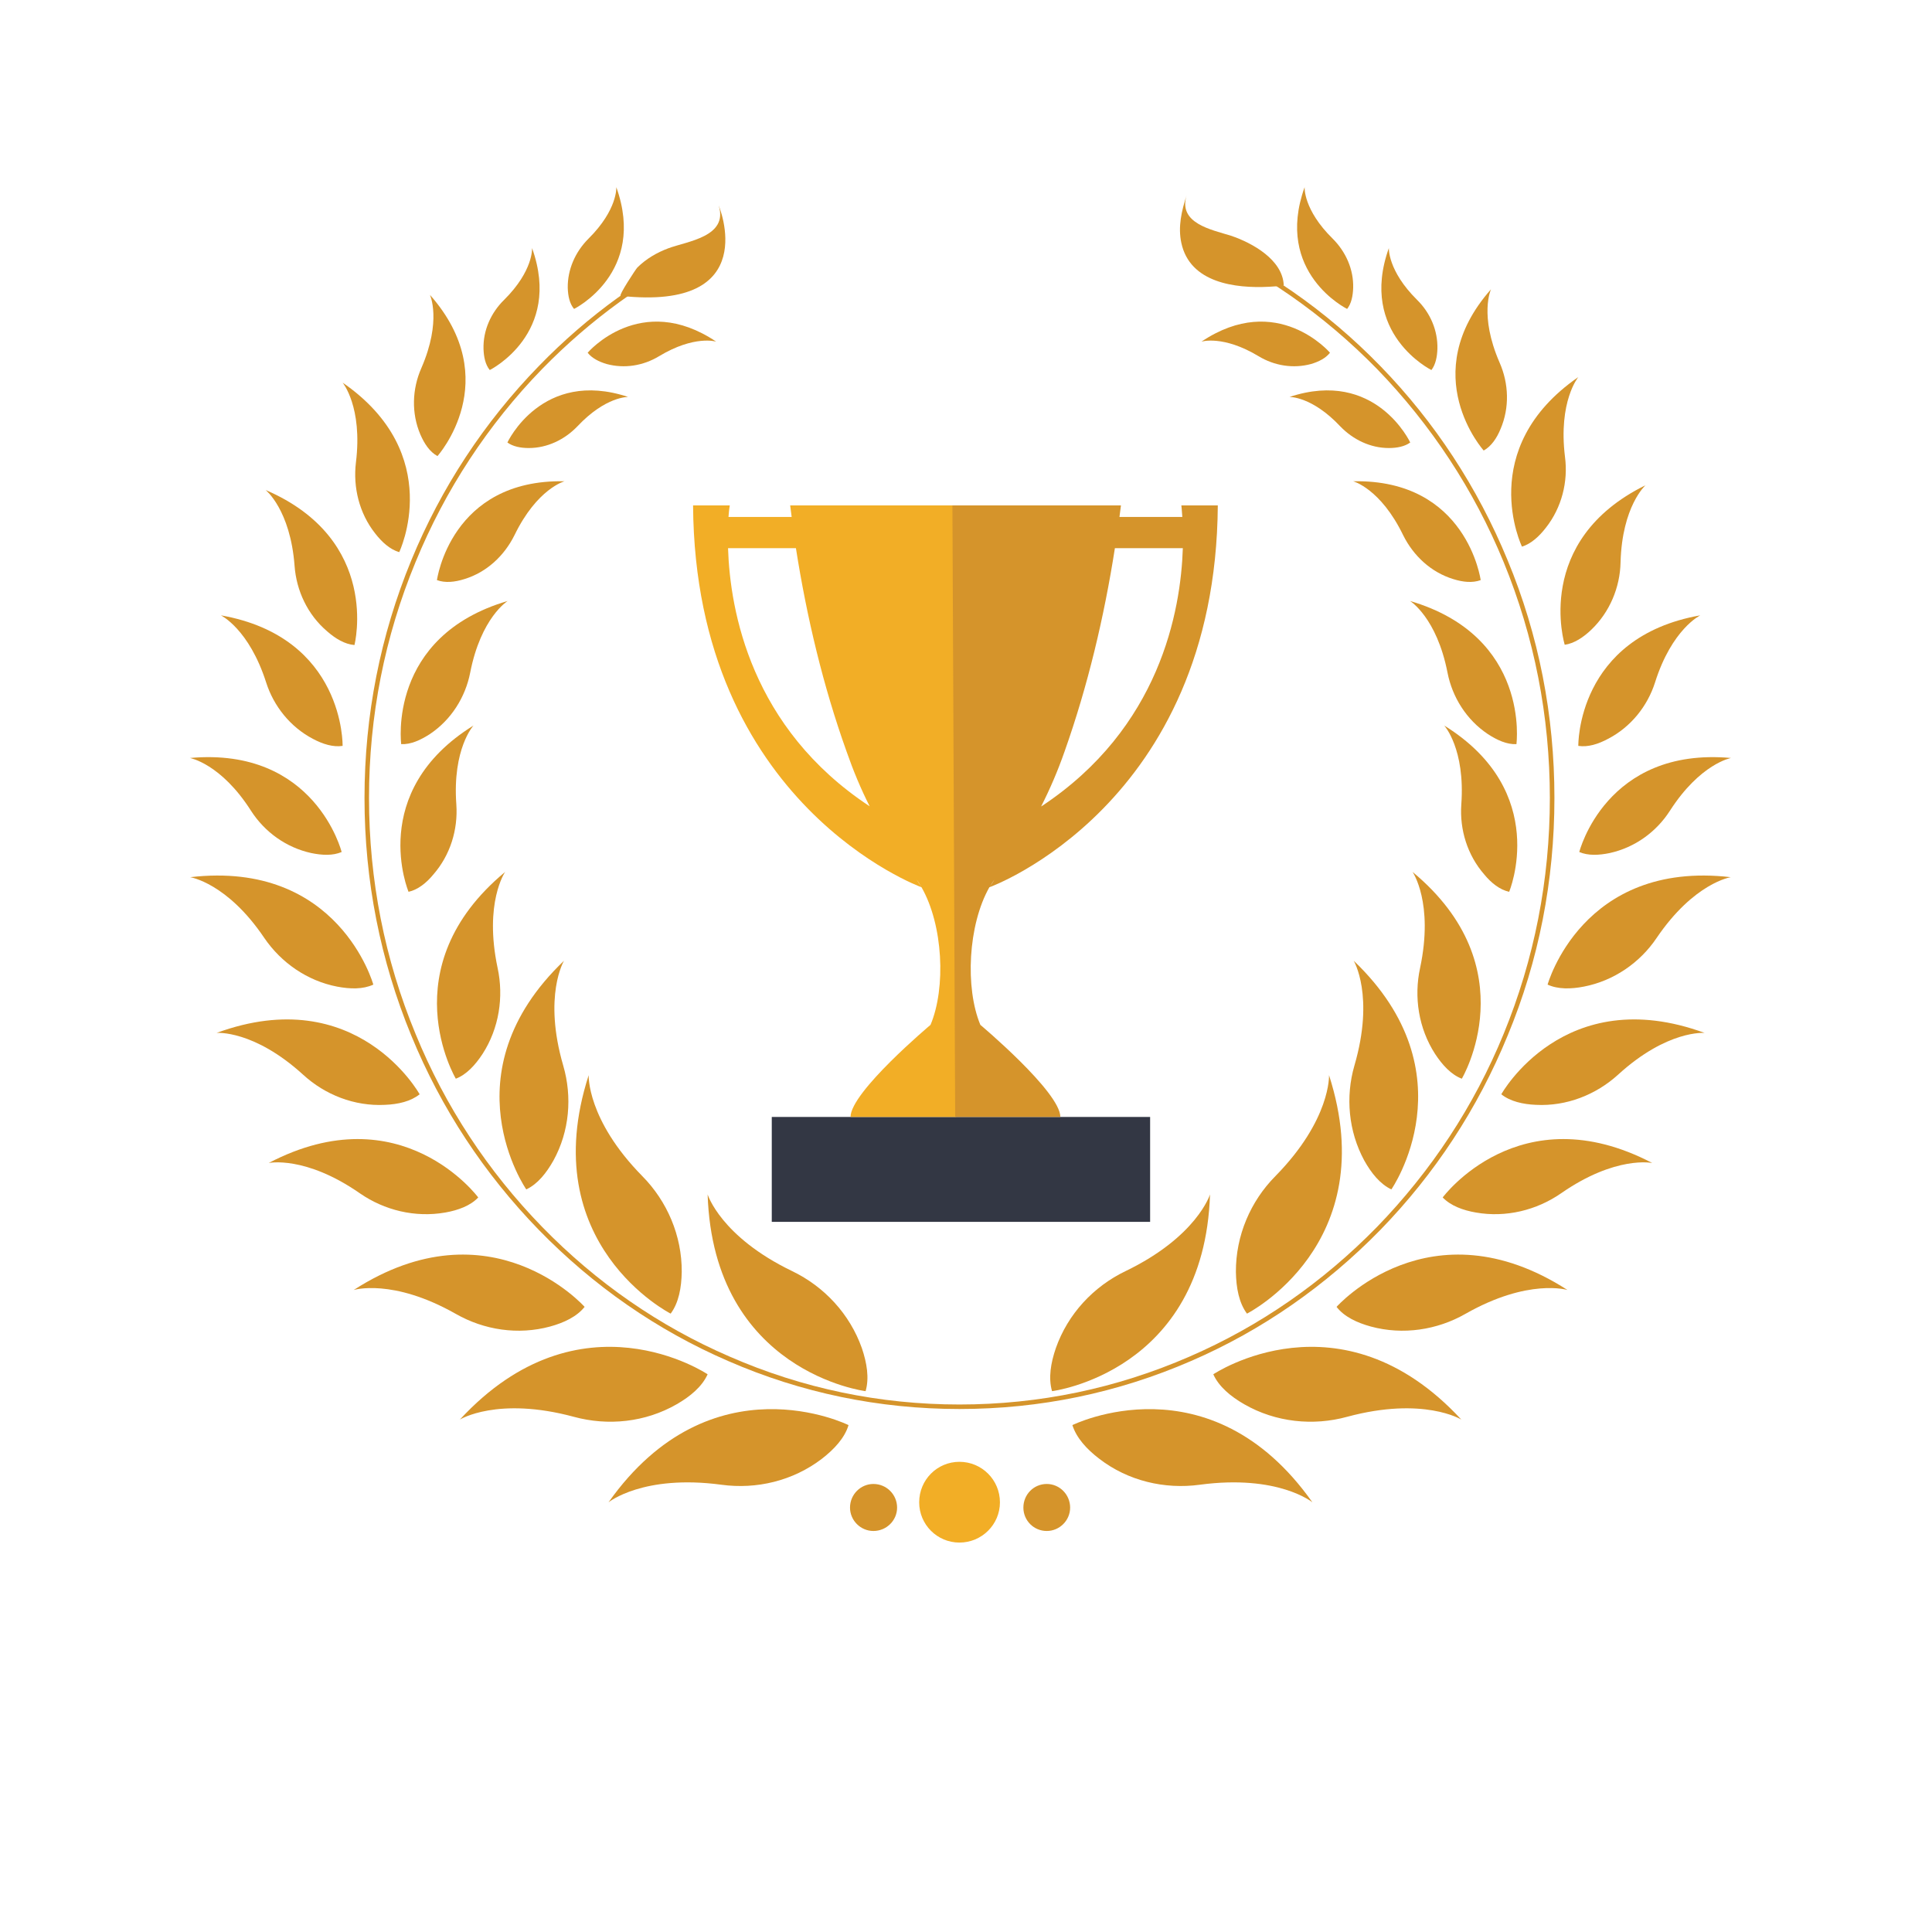 <svg xmlns="http://www.w3.org/2000/svg" xmlns:xlink="http://www.w3.org/1999/xlink" width="40" zoomAndPan="magnify" viewBox="0 0 30 30" height="40" preserveAspectRatio="xMidYMid meet" version="1.0"><defs><clipPath id="6a2fec2802"><path d="M 8 2.902 L 10 2.902 L 10 5 L 8 5 Z M 8 2.902 " clip-rule="nonzero"/></clipPath><clipPath id="a51ed2db37"><path d="M 2.941 11 L 6 11 L 6 14 L 2.941 14 Z M 2.941 11 " clip-rule="nonzero"/></clipPath><clipPath id="c833af5eae"><path d="M 2.941 13 L 6 13 L 6 16 L 2.941 16 Z M 2.941 13 " clip-rule="nonzero"/></clipPath><clipPath id="0e16e6a000"><path d="M 9 21 L 14 21 L 14 23.953 L 9 23.953 Z M 9 21 " clip-rule="nonzero"/></clipPath><clipPath id="d503504f59"><path d="M 20 2.902 L 22 2.902 L 22 5 L 20 5 Z M 20 2.902 " clip-rule="nonzero"/></clipPath><clipPath id="e5084ebbe1"><path d="M 24 9 L 26.895 9 L 26.895 12 L 24 12 Z M 24 9 " clip-rule="nonzero"/></clipPath><clipPath id="3e84ecbda6"><path d="M 24 11 L 26.895 11 L 26.895 14 L 24 14 Z M 24 11 " clip-rule="nonzero"/></clipPath><clipPath id="24e43be98c"><path d="M 24 13 L 26.895 13 L 26.895 16 L 24 16 Z M 24 13 " clip-rule="nonzero"/></clipPath><clipPath id="958699c6f0"><path d="M 23 15 L 26.895 15 L 26.895 18 L 23 18 Z M 23 15 " clip-rule="nonzero"/></clipPath><clipPath id="34670d36f4"><path d="M 16 21 L 21 21 L 21 23.953 L 16 23.953 Z M 16 21 " clip-rule="nonzero"/></clipPath><clipPath id="f600258ac3"><path d="M 13 23 L 14 23 L 14 23.953 L 13 23.953 Z M 13 23 " clip-rule="nonzero"/></clipPath><clipPath id="d63826a1ea"><path d="M 15 23 L 17 23 L 17 23.953 L 15 23.953 Z M 15 23 " clip-rule="nonzero"/></clipPath><clipPath id="504f40c5d4"><path d="M 14 22 L 16 22 L 16 23.953 L 14 23.953 Z M 14 22 " clip-rule="nonzero"/></clipPath></defs><path fill="#d5942b" d="M 23.41 8.699 C 22.945 7.57 22.281 6.555 21.434 5.684 C 20.59 4.816 19.609 4.137 18.516 3.66 C 18.516 3.684 18.516 3.711 18.516 3.734 C 19.59 4.211 20.551 4.879 21.383 5.73 C 22.223 6.598 22.887 7.605 23.348 8.727 C 23.824 9.887 24.066 11.121 24.066 12.391 C 24.066 13.664 23.824 14.895 23.348 16.055 C 22.887 17.18 22.223 18.184 21.383 19.051 C 20.539 19.914 19.559 20.594 18.469 21.066 C 17.336 21.559 16.137 21.809 14.898 21.809 C 13.66 21.809 12.461 21.559 11.332 21.066 C 10.238 20.594 9.258 19.914 8.418 19.051 C 7.574 18.184 6.914 17.18 6.453 16.055 C 5.973 14.895 5.73 13.664 5.73 12.391 C 5.73 11.121 5.973 9.887 6.453 8.727 C 6.914 7.605 7.574 6.598 8.418 5.73 C 9.168 4.961 10.027 4.34 10.977 3.875 C 10.977 3.852 10.977 3.824 10.977 3.801 C 10.008 4.266 9.129 4.898 8.367 5.684 C 7.52 6.555 6.852 7.57 6.387 8.699 C 5.906 9.867 5.66 11.109 5.66 12.391 C 5.66 13.672 5.906 14.914 6.387 16.082 C 6.852 17.215 7.52 18.227 8.367 19.098 C 9.215 19.969 10.203 20.656 11.305 21.133 C 12.441 21.629 13.652 21.879 14.898 21.879 C 16.148 21.879 17.355 21.629 18.496 21.133 C 19.598 20.656 20.582 19.969 21.434 19.098 C 22.281 18.227 22.945 17.215 23.41 16.082 C 23.895 14.914 24.137 13.672 24.137 12.391 C 24.137 11.109 23.895 9.867 23.41 8.699 " fill-opacity="1" fill-rule="nonzero"/><path fill="#d5942b" d="M 9.637 4.594 C 9.602 4.59 9.875 4.176 9.895 4.156 C 10.031 4.02 10.199 3.922 10.379 3.855 C 10.672 3.746 11.312 3.676 11.16 3.191 C 11.16 3.191 11.855 4.836 9.637 4.594 " fill-opacity="1" fill-rule="nonzero"/><path fill="#d5942b" d="M 19.934 4.43 C 19.918 4.031 19.441 3.77 19.113 3.66 C 18.812 3.566 18.289 3.469 18.426 3.031 C 18.348 3.273 18.289 3.52 18.344 3.773 C 18.477 4.391 19.176 4.48 19.703 4.453 C 19.781 4.449 19.859 4.445 19.934 4.43 " fill-opacity="1" fill-rule="nonzero"/><g clip-path="url(#6a2fec2802)"><path fill="#d5942b" d="M 9.57 2.906 C 9.57 2.906 9.594 3.254 9.137 3.707 C 8.934 3.91 8.812 4.184 8.816 4.469 C 8.82 4.594 8.844 4.715 8.914 4.797 C 8.914 4.797 10.047 4.238 9.57 2.906 " fill-opacity="1" fill-rule="nonzero"/></g><path fill="#d5942b" d="M 11.121 5.305 C 11.121 5.305 10.785 5.199 10.234 5.531 C 9.988 5.68 9.695 5.727 9.418 5.652 C 9.301 5.617 9.191 5.562 9.125 5.477 C 9.125 5.477 9.945 4.516 11.121 5.305 " fill-opacity="1" fill-rule="nonzero"/><path fill="#d5942b" d="M 8.262 3.852 C 8.262 3.852 8.285 4.203 7.828 4.656 C 7.625 4.855 7.5 5.129 7.508 5.418 C 7.512 5.539 7.535 5.66 7.605 5.746 C 7.605 5.746 8.738 5.184 8.262 3.852 " fill-opacity="1" fill-rule="nonzero"/><path fill="#d5942b" d="M 9.754 6.164 C 9.754 6.164 9.406 6.152 8.965 6.621 C 8.766 6.828 8.496 6.957 8.211 6.957 C 8.086 6.957 7.965 6.934 7.879 6.871 C 7.879 6.871 8.414 5.719 9.754 6.164 " fill-opacity="1" fill-rule="nonzero"/><path fill="#d5942b" d="M 6.676 4.578 C 6.676 4.578 6.863 4.977 6.543 5.715 C 6.398 6.043 6.387 6.418 6.527 6.746 C 6.59 6.891 6.672 7.016 6.793 7.082 C 6.793 7.082 7.848 5.906 6.676 4.578 " fill-opacity="1" fill-rule="nonzero"/><path fill="#d5942b" d="M 5.32 5.941 C 5.32 5.941 5.633 6.316 5.527 7.18 C 5.48 7.566 5.578 7.969 5.824 8.281 C 5.93 8.418 6.055 8.531 6.199 8.574 C 6.199 8.574 6.93 7.055 5.32 5.941 " fill-opacity="1" fill-rule="nonzero"/><path fill="#d5942b" d="M 4.125 7.609 C 4.125 7.609 4.508 7.914 4.574 8.785 C 4.602 9.172 4.777 9.547 5.082 9.805 C 5.211 9.918 5.355 10.004 5.504 10.016 C 5.504 10.016 5.922 8.383 4.125 7.609 " fill-opacity="1" fill-rule="nonzero"/><path fill="#d5942b" d="M 3.43 9.555 C 3.43 9.555 3.867 9.766 4.133 10.598 C 4.25 10.965 4.508 11.289 4.859 11.473 C 5.012 11.555 5.176 11.605 5.32 11.582 C 5.32 11.582 5.355 9.895 3.43 9.555 " fill-opacity="1" fill-rule="nonzero"/><g clip-path="url(#a51ed2db37)"><path fill="#d5942b" d="M 2.949 11.77 C 2.949 11.77 3.43 11.855 3.898 12.59 C 4.109 12.918 4.441 13.16 4.832 13.246 C 5 13.281 5.168 13.289 5.305 13.23 C 5.305 13.23 4.895 11.594 2.949 11.77 " fill-opacity="1" fill-rule="nonzero"/></g><g clip-path="url(#c833af5eae)"><path fill="#d5942b" d="M 2.953 13.621 C 2.953 13.621 3.527 13.707 4.105 14.566 C 4.367 14.949 4.77 15.23 5.234 15.32 C 5.438 15.359 5.637 15.363 5.797 15.289 C 5.797 15.289 5.262 13.352 2.953 13.621 " fill-opacity="1" fill-rule="nonzero"/></g><path fill="#d5942b" d="M 3.363 16.039 C 3.363 16.039 3.938 15.988 4.707 16.688 C 5.047 17 5.504 17.18 5.977 17.156 C 6.184 17.148 6.379 17.102 6.516 16.992 C 6.516 16.992 5.547 15.238 3.363 16.039 " fill-opacity="1" fill-rule="nonzero"/><path fill="#d5942b" d="M 4.172 18.059 C 4.172 18.059 4.738 17.938 5.59 18.531 C 5.969 18.793 6.445 18.91 6.914 18.828 C 7.113 18.793 7.305 18.723 7.426 18.594 C 7.426 18.594 6.234 16.98 4.172 18.059 " fill-opacity="1" fill-rule="nonzero"/><path fill="#d5942b" d="M 5.492 20.031 C 5.492 20.031 6.094 19.844 7.078 20.402 C 7.516 20.652 8.043 20.734 8.543 20.598 C 8.758 20.539 8.957 20.445 9.078 20.293 C 9.078 20.293 7.625 18.656 5.492 20.031 " fill-opacity="1" fill-rule="nonzero"/><path fill="#d5942b" d="M 7.141 22.043 C 7.141 22.043 7.723 21.68 8.91 22 C 9.441 22.145 10.02 22.086 10.508 21.805 C 10.719 21.684 10.902 21.531 10.988 21.34 C 10.988 21.34 9.016 20.012 7.141 22.043 " fill-opacity="1" fill-rule="nonzero"/><g clip-path="url(#0e16e6a000)"><path fill="#d5942b" d="M 9.449 23.328 C 9.449 23.328 9.984 22.891 11.203 23.055 C 11.746 23.129 12.312 22.996 12.762 22.652 C 12.953 22.504 13.117 22.328 13.176 22.129 C 13.176 22.129 11.047 21.07 9.449 23.328 " fill-opacity="1" fill-rule="nonzero"/></g><path fill="#d5942b" d="M 8.766 7.473 C 8.766 7.473 8.34 7.586 7.988 8.312 C 7.828 8.633 7.555 8.887 7.211 8.992 C 7.062 9.039 6.914 9.055 6.785 9.008 C 6.785 9.008 6.996 7.438 8.766 7.473 " fill-opacity="1" fill-rule="nonzero"/><path fill="#d5942b" d="M 7.883 9.332 C 7.883 9.332 7.469 9.586 7.301 10.445 C 7.227 10.824 7.008 11.176 6.676 11.398 C 6.531 11.492 6.379 11.562 6.23 11.555 C 6.23 11.555 6.008 9.883 7.883 9.332 " fill-opacity="1" fill-rule="nonzero"/><path fill="#d5942b" d="M 7.352 11.266 C 7.352 11.266 7.023 11.625 7.086 12.492 C 7.113 12.883 6.992 13.277 6.73 13.578 C 6.621 13.711 6.488 13.816 6.344 13.848 C 6.344 13.848 5.691 12.297 7.352 11.266 " fill-opacity="1" fill-rule="nonzero"/><path fill="#d5942b" d="M 7.844 13.539 C 7.844 13.539 7.512 14.016 7.727 15.031 C 7.824 15.48 7.75 15.969 7.492 16.367 C 7.379 16.539 7.242 16.688 7.078 16.75 C 7.078 16.75 6.051 15.027 7.844 13.539 " fill-opacity="1" fill-rule="nonzero"/><path fill="#d5942b" d="M 8.758 14.918 C 8.758 14.918 8.43 15.461 8.746 16.547 C 8.887 17.031 8.844 17.566 8.594 18.02 C 8.484 18.215 8.348 18.387 8.172 18.469 C 8.172 18.469 6.922 16.672 8.758 14.918 " fill-opacity="1" fill-rule="nonzero"/><path fill="#d5942b" d="M 9.141 16.695 C 9.141 16.695 9.109 17.383 9.973 18.262 C 10.359 18.652 10.59 19.188 10.586 19.75 C 10.582 19.996 10.539 20.23 10.414 20.398 C 10.414 20.398 8.293 19.324 9.141 16.695 " fill-opacity="1" fill-rule="nonzero"/><path fill="#d5942b" d="M 10.988 18.547 C 10.988 18.547 11.191 19.203 12.301 19.738 C 12.797 19.977 13.195 20.402 13.383 20.934 C 13.461 21.164 13.5 21.398 13.441 21.602 C 13.441 21.602 11.078 21.309 10.988 18.547 " fill-opacity="1" fill-rule="nonzero"/><path fill="#d5942b" d="M 18.656 5.305 C 18.656 5.305 18.992 5.199 19.543 5.531 C 19.789 5.68 20.082 5.727 20.359 5.652 C 20.477 5.617 20.586 5.562 20.652 5.477 C 20.652 5.477 19.832 4.516 18.656 5.305 " fill-opacity="1" fill-rule="nonzero"/><path fill="#d5942b" d="M 20.023 6.164 C 20.023 6.164 20.371 6.152 20.812 6.621 C 21.012 6.828 21.281 6.957 21.566 6.957 C 21.691 6.957 21.812 6.934 21.898 6.871 C 21.898 6.871 21.363 5.719 20.023 6.164 " fill-opacity="1" fill-rule="nonzero"/><path fill="#d5942b" d="M 21.012 7.473 C 21.012 7.473 21.438 7.586 21.789 8.312 C 21.949 8.633 22.223 8.887 22.566 8.992 C 22.715 9.039 22.863 9.055 22.992 9.008 C 22.992 9.008 22.781 7.438 21.012 7.473 " fill-opacity="1" fill-rule="nonzero"/><path fill="#d5942b" d="M 21.895 9.332 C 21.895 9.332 22.309 9.586 22.477 10.445 C 22.551 10.824 22.77 11.176 23.102 11.398 C 23.246 11.492 23.398 11.562 23.547 11.555 C 23.547 11.555 23.77 9.883 21.895 9.332 " fill-opacity="1" fill-rule="nonzero"/><path fill="#d5942b" d="M 22.426 11.266 C 22.426 11.266 22.754 11.625 22.691 12.492 C 22.664 12.883 22.785 13.277 23.047 13.578 C 23.156 13.711 23.289 13.816 23.434 13.848 C 23.434 13.848 24.086 12.297 22.426 11.266 " fill-opacity="1" fill-rule="nonzero"/><path fill="#d5942b" d="M 21.934 13.539 C 21.934 13.539 22.266 14.016 22.051 15.031 C 21.953 15.48 22.027 15.969 22.285 16.367 C 22.398 16.539 22.535 16.688 22.699 16.75 C 22.699 16.75 23.727 15.027 21.934 13.539 " fill-opacity="1" fill-rule="nonzero"/><path fill="#d5942b" d="M 21.02 14.918 C 21.02 14.918 21.348 15.461 21.031 16.547 C 20.891 17.031 20.938 17.566 21.184 18.02 C 21.293 18.215 21.43 18.387 21.605 18.469 C 21.605 18.469 22.855 16.672 21.02 14.918 " fill-opacity="1" fill-rule="nonzero"/><path fill="#d5942b" d="M 20.637 16.695 C 20.637 16.695 20.668 17.383 19.805 18.262 C 19.418 18.652 19.188 19.188 19.191 19.75 C 19.195 19.996 19.238 20.23 19.363 20.398 C 19.363 20.398 21.484 19.324 20.637 16.695 " fill-opacity="1" fill-rule="nonzero"/><path fill="#d5942b" d="M 18.789 18.547 C 18.789 18.547 18.586 19.203 17.477 19.738 C 16.98 19.977 16.582 20.402 16.395 20.934 C 16.316 21.164 16.277 21.398 16.336 21.602 C 16.336 21.602 18.699 21.309 18.789 18.547 " fill-opacity="1" fill-rule="nonzero"/><g clip-path="url(#d503504f59)"><path fill="#d5942b" d="M 20.258 2.906 C 20.258 2.906 20.234 3.254 20.695 3.707 C 20.898 3.91 21.02 4.184 21.012 4.469 C 21.008 4.594 20.984 4.715 20.918 4.797 C 20.918 4.797 19.781 4.238 20.258 2.906 " fill-opacity="1" fill-rule="nonzero"/></g><path fill="#d5942b" d="M 21.566 3.852 C 21.566 3.852 21.547 4.203 22.004 4.656 C 22.207 4.855 22.328 5.129 22.32 5.418 C 22.316 5.539 22.293 5.66 22.227 5.746 C 22.227 5.746 21.09 5.184 21.566 3.852 " fill-opacity="1" fill-rule="nonzero"/><path fill="#d5942b" d="M 23.152 4.492 C 23.152 4.492 22.965 4.891 23.285 5.629 C 23.43 5.957 23.441 6.332 23.301 6.66 C 23.242 6.805 23.156 6.93 23.039 6.996 C 23.039 6.996 21.98 5.82 23.152 4.492 " fill-opacity="1" fill-rule="nonzero"/><path fill="#d5942b" d="M 24.508 5.855 C 24.508 5.855 24.195 6.23 24.301 7.094 C 24.352 7.48 24.25 7.883 24.004 8.195 C 23.898 8.332 23.773 8.445 23.633 8.488 C 23.633 8.488 22.898 6.969 24.508 5.855 " fill-opacity="1" fill-rule="nonzero"/><path fill="#d5942b" d="M 25.551 7.535 C 25.551 7.535 25.188 7.859 25.164 8.73 C 25.156 9.121 24.996 9.504 24.711 9.777 C 24.586 9.898 24.441 9.992 24.297 10.012 C 24.297 10.012 23.797 8.398 25.551 7.535 " fill-opacity="1" fill-rule="nonzero"/><g clip-path="url(#e5084ebbe1)"><path fill="#d5942b" d="M 26.402 9.555 C 26.402 9.555 25.961 9.766 25.699 10.598 C 25.582 10.965 25.324 11.289 24.969 11.473 C 24.816 11.555 24.656 11.605 24.508 11.582 C 24.508 11.582 24.477 9.895 26.402 9.555 " fill-opacity="1" fill-rule="nonzero"/></g><g clip-path="url(#3e84ecbda6)"><path fill="#d5942b" d="M 26.879 11.77 C 26.879 11.77 26.402 11.855 25.93 12.59 C 25.719 12.918 25.387 13.16 24.996 13.246 C 24.828 13.281 24.66 13.289 24.523 13.23 C 24.523 13.23 24.934 11.594 26.879 11.77 " fill-opacity="1" fill-rule="nonzero"/></g><g clip-path="url(#24e43be98c)"><path fill="#d5942b" d="M 26.875 13.621 C 26.875 13.621 26.305 13.707 25.723 14.566 C 25.465 14.949 25.059 15.23 24.594 15.32 C 24.395 15.359 24.191 15.363 24.031 15.289 C 24.031 15.289 24.566 13.352 26.875 13.621 " fill-opacity="1" fill-rule="nonzero"/></g><g clip-path="url(#958699c6f0)"><path fill="#d5942b" d="M 26.469 16.039 C 26.469 16.039 25.891 15.988 25.125 16.688 C 24.781 17 24.324 17.18 23.852 17.156 C 23.648 17.148 23.449 17.102 23.312 16.992 C 23.312 16.992 24.285 15.238 26.469 16.039 " fill-opacity="1" fill-rule="nonzero"/></g><path fill="#d5942b" d="M 25.656 18.059 C 25.656 18.059 25.09 17.938 24.238 18.531 C 23.859 18.793 23.383 18.91 22.918 18.828 C 22.715 18.793 22.527 18.723 22.402 18.594 C 22.402 18.594 23.594 16.98 25.656 18.059 " fill-opacity="1" fill-rule="nonzero"/><path fill="#d5942b" d="M 24.34 20.031 C 24.34 20.031 23.734 19.844 22.754 20.402 C 22.316 20.652 21.785 20.734 21.285 20.598 C 21.07 20.539 20.871 20.445 20.754 20.293 C 20.754 20.293 22.203 18.656 24.34 20.031 " fill-opacity="1" fill-rule="nonzero"/><path fill="#d5942b" d="M 22.691 22.043 C 22.691 22.043 22.105 21.68 20.918 22 C 20.391 22.145 19.809 22.086 19.32 21.805 C 19.109 21.684 18.926 21.531 18.84 21.34 C 18.84 21.34 20.816 20.012 22.691 22.043 " fill-opacity="1" fill-rule="nonzero"/><g clip-path="url(#34670d36f4)"><path fill="#d5942b" d="M 20.379 23.328 C 20.379 23.328 19.848 22.891 18.629 23.055 C 18.086 23.129 17.516 22.996 17.07 22.652 C 16.875 22.504 16.715 22.328 16.652 22.129 C 16.652 22.129 18.785 21.07 20.379 23.328 " fill-opacity="1" fill-rule="nonzero"/></g><g clip-path="url(#f600258ac3)"><path fill="#d5942b" d="M 13.93 23.41 C 13.93 23.609 13.766 23.773 13.562 23.773 C 13.363 23.773 13.199 23.609 13.199 23.41 C 13.199 23.207 13.363 23.043 13.562 23.043 C 13.766 23.043 13.93 23.207 13.93 23.41 " fill-opacity="1" fill-rule="nonzero"/></g><g clip-path="url(#d63826a1ea)"><path fill="#d5942b" d="M 16.617 23.41 C 16.617 23.609 16.453 23.773 16.254 23.773 C 16.051 23.773 15.891 23.609 15.891 23.41 C 15.891 23.207 16.051 23.043 16.254 23.043 C 16.453 23.043 16.617 23.207 16.617 23.41 " fill-opacity="1" fill-rule="nonzero"/></g><g clip-path="url(#504f40c5d4)"><path fill="#f2ae26" d="M 15.527 23.328 C 15.527 23.672 15.246 23.953 14.898 23.953 C 14.551 23.953 14.273 23.672 14.273 23.328 C 14.273 22.98 14.551 22.699 14.898 22.699 C 15.246 22.699 15.527 22.98 15.527 23.328 " fill-opacity="1" fill-rule="nonzero"/></g><path fill="#333744" d="M 17.859 18.973 L 11.984 18.973 L 11.984 17.344 L 17.859 17.344 L 17.859 18.973 " fill-opacity="1" fill-rule="nonzero"/><path fill="#f2ae26" d="M 14.234 13.66 C 14.262 13.695 14.285 13.734 14.309 13.777 Z M 11.305 8.512 L 12.359 8.512 C 12.527 9.582 12.781 10.652 13.145 11.668 C 13.25 11.969 13.367 12.25 13.504 12.52 C 11.66 11.305 11.336 9.484 11.305 8.512 Z M 12.27 7.848 C 12.277 7.91 12.285 7.969 12.293 8.027 L 11.312 8.027 C 11.32 7.914 11.332 7.848 11.332 7.848 L 10.762 7.848 C 10.793 12.5 14.305 13.777 14.309 13.777 C 14.645 14.363 14.691 15.34 14.449 15.914 C 14.449 15.914 13.207 16.957 13.207 17.344 L 14.844 17.344 L 14.887 7.848 L 12.27 7.848 " fill-opacity="1" fill-rule="nonzero"/><path fill="#d5942b" d="M 15.367 13.777 C 15.391 13.734 15.414 13.695 15.441 13.66 Z M 16.172 12.52 L 16.168 12.52 C 16.305 12.25 16.426 11.969 16.531 11.668 C 16.891 10.652 17.145 9.582 17.312 8.512 L 18.367 8.512 C 18.336 9.484 18.012 11.305 16.172 12.52 Z M 14.789 7.848 L 14.832 17.344 L 16.465 17.344 C 16.465 16.957 15.223 15.914 15.223 15.914 C 14.984 15.34 15.031 14.363 15.363 13.777 C 15.371 13.777 18.879 12.5 18.91 7.848 L 18.344 7.848 C 18.344 7.848 18.352 7.914 18.359 8.027 L 17.383 8.027 C 17.391 7.969 17.398 7.91 17.406 7.848 L 14.789 7.848 " fill-opacity="1" fill-rule="nonzero"/></svg>